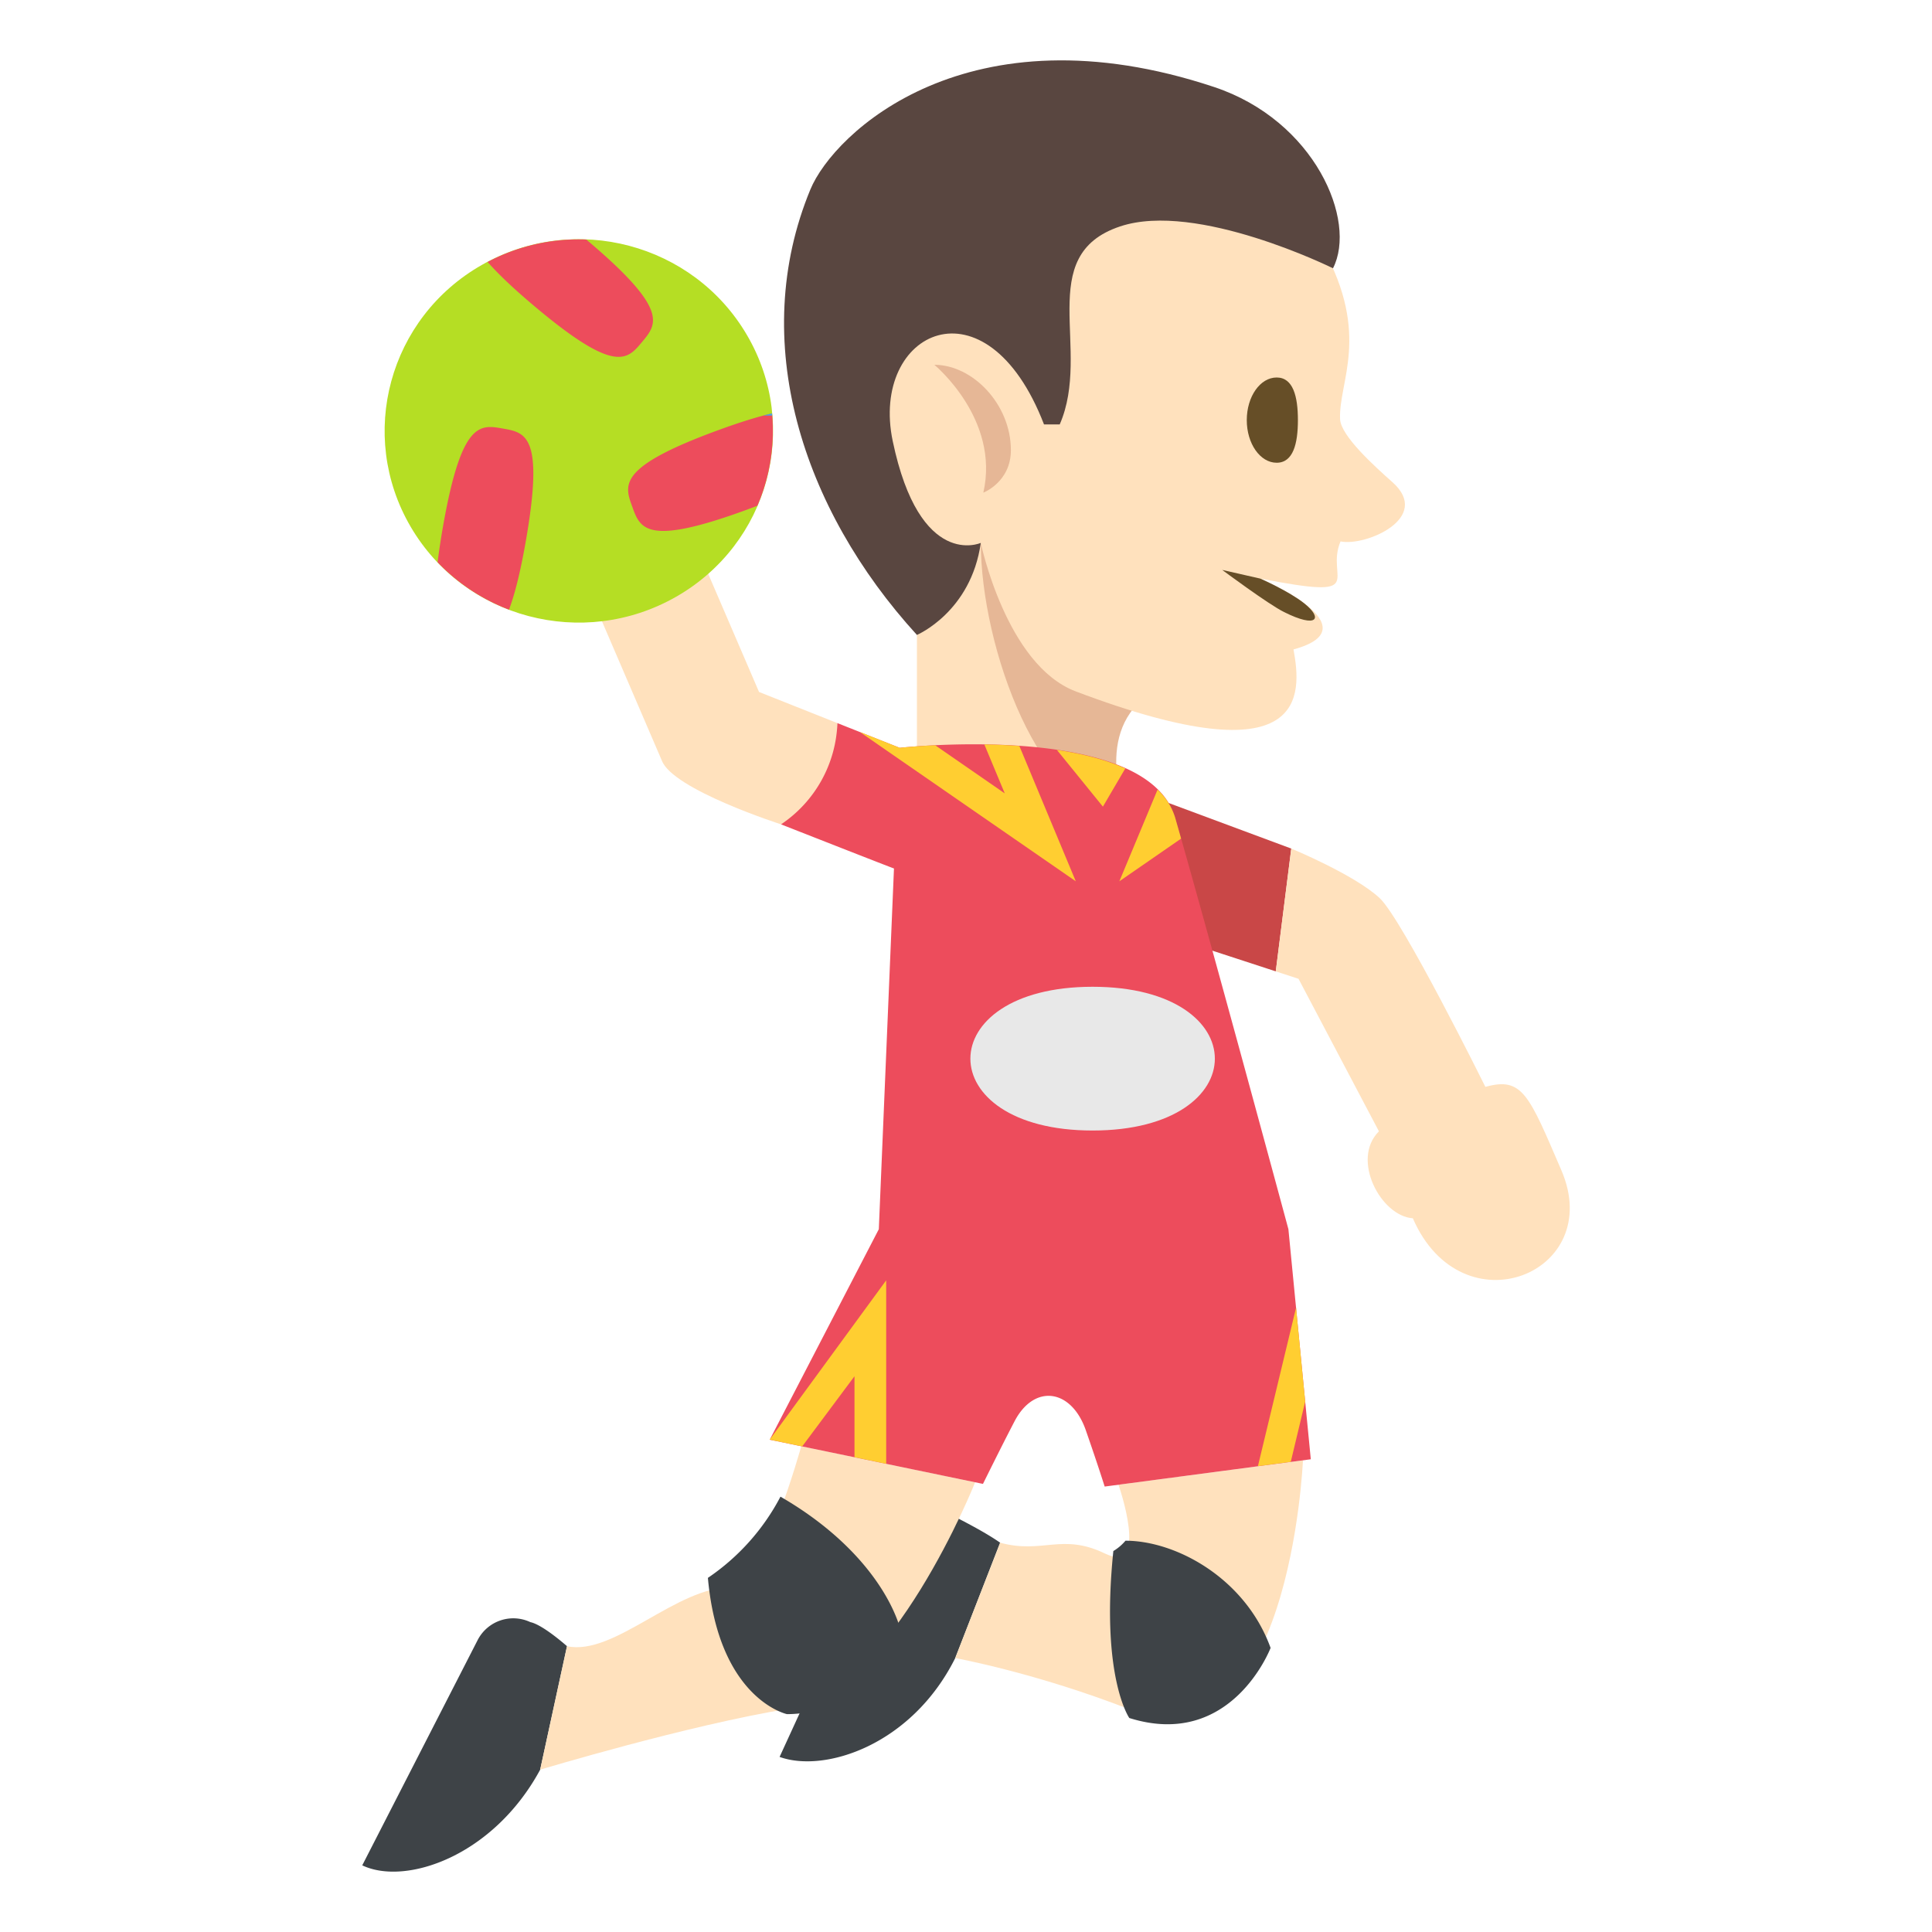 <svg xmlns="http://www.w3.org/2000/svg" width="64" height="64" viewBox="0 0 64 64"><path fill="#FFE1BD" d="M33.505 17.984l-3.131-1.752v10.752h6.942z"/><path fill="#E6B796" d="M38.178 22.928c-2.045 1.26-.861 4.056-.861 4.056-2.848 0-4.826-5.572-4.826-9l5.687 4.944z"/><path fill="#FFE1BD" d="M31.418 3.936l12.417 4.303c1.573 2.88.502 4.402.557 5.647.024.553 1.144 1.562 1.737 2.089 1.323 1.181-.893 2.133-1.722 1.96-.524 1.236 1.028 1.95-2.657 1.231 0 0 3.791 1.616 1.099 2.347.271 1.489.534 4.322-7.214 1.39-2.305-.871-3.145-4.919-3.145-4.919l-3.887-.679 2.815-13.369z"/><path fill="#594640" d="M40.224 2.884C32.069.169 27.62 4.399 26.844 6.278c-2.065 4.998-.291 10.567 3.53 14.755 0 0 1.792-.758 2.116-3.049 0 0-2.022.909-2.918-3.375-.76-3.641 3.099-5.508 5.012-.55h.521c1.077-2.469-.882-5.598 2.001-6.559 2.541-.848 7.051 1.387 7.051 1.387.808-1.575-.601-4.892-3.933-6.003z"/><path fill="#664E27" d="M41.301 13.917c0 .779.443 1.412.99 1.412s.704-.633.704-1.412-.157-1.412-.704-1.412-.99.632-.99 1.412z"/><path fill="#E6B796" d="M33.487 14.913c0-1.523-1.269-2.829-2.536-2.829 0 0 2.181 1.794 1.623 4.236 0 0 .913-.352.913-1.407z"/><path fill="#664E27" d="M40.488 18.88s1.525 1.136 2.048 1.395c1.108.555 1.296.208.664-.292-.507-.402-1.45-.816-1.45-.816l-1.262-.287z"/><path fill="#FFE1BD" d="M25.144 22.922l-2.563-5.955-3.544 1.512 2.886 6.713c.36.965 3.949 2.115 3.949 2.115l1.867-.908v-2.445l-2.595-1.032z"/><path fill="#3E4347" d="M17.894 58.623l.889-4.091c-.896-.774-1.199-.789-1.217-.798a1.327 1.327 0 0 0-1.744.597L12 61.792c1.428.682 4.337-.292 5.894-3.169zM31.643 54.926l1.488-3.822c-.972-.686-3.269-1.699-3.269-1.699L25.825 58.2c1.494.541 4.379-.392 5.818-3.274z"/><g fill="#FFE1BD"><path d="M18.782 54.532l-.889 4.091s4.881-1.473 8.256-2.023c3.397-.555 6.154-7.499 6.154-7.499l-5.759-1.195s-1.308 4.693-2.271 4.672c-1.86-.039-3.916 2.292-5.491 1.954zM31.643 54.926l1.488-3.822c1.414.383 2.043-.331 3.471.358 1.498.722.449-2.28.449-2.28l6.111-.806s-.441 10.329-5.646 8.286c-3.188-1.252-5.873-1.736-5.873-1.736z"/></g><path fill="#B5DE24" d="M15.96 8.777c-3.079 1.753-4.132 5.634-2.356 8.673 1.778 3.039 5.711 4.076 8.787 2.322 3.075-1.752 4.132-5.633 2.354-8.671-1.776-3.04-5.71-4.078-8.785-2.324z"/><path fill="#C94747" d="M38.443 26.5l4.332 1.61-.513 4.068-5.116-1.67z"/><path fill="#FFE1BD" d="M51.723 38.768c-1.082-2.514-1.289-3.104-2.518-2.764 0 0-2.75-5.552-3.502-6.253-.828-.773-2.928-1.641-2.928-1.641l-.514 4.068.754.246 2.664 5.053c-.938.931.066 2.811 1.123 2.88 1.624 3.743 6.391 1.827 4.921-1.589z"/><path fill="#ED4C5C" d="M42.68 40.718s-2.643-9.788-3.748-13.62c-.918-3.182-8.894-2.352-9.128-2.326l-2.064-.818a4.217 4.217 0 0 1-1.867 3.354s3.665 1.441 3.741 1.461l-.502 11.95-3.614 6.973 7.064 1.464c.361-.729.712-1.433 1.048-2.077.654-1.25 1.893-1.075 2.367.324.221.635.426 1.242.617 1.841l6.828-.904-.742-7.622z"/><path fill="#FFCE31" d="M25.497 47.69l1.077.224 1.732-2.324v2.682l1.05.218v-6.077zM41.67 48.569l1.088-.143.478-1.997-.302-3.112zM35.637 29.194l-1.869-4.482a18.854 18.854 0 0 0-1.16-.051l.676 1.621-2.304-1.594a23.81 23.81 0 0 0-1.176.084l-1.322-.525 7.155 4.947zM39.125 27.78c-.066-.24-.135-.473-.193-.682a2.141 2.141 0 0 0-.586-.941l-1.266 3.037 2.045-1.414zM36.535 26.721l.742-1.266c-.662-.299-1.447-.492-2.266-.613l1.524 1.879z"/><path fill="#3E4347" d="M25.854 49.579a7.387 7.387 0 0 1-2.404 2.69c.361 4.027 2.619 4.514 2.619 4.514 1.69 0 3.355-1.142 3.787-2.705-.294-1.164-1.433-3.015-4.002-4.499zM37.283 51.038a1.59 1.59 0 0 1-.402.342c-.428 4.169.529 5.531.529 5.531 3.387 1.064 4.68-2.322 4.68-2.322-.838-2.31-3.135-3.551-4.807-3.551z"/><path fill="#ED4C5C" d="M16.153 8.678c.336.383.824.852 1.525 1.443 2.708 2.287 3.099 1.799 3.593 1.205.494-.592.901-1.066-1.804-3.352-.016-.015-.031-.026-.047-.039a6.45 6.45 0 0 0-3.267.743zM16.861 20.196c.188-.496.372-1.215.556-2.264.613-3.506-.002-3.602-.76-3.736s-1.369-.252-1.983 3.25c-.078.447-.135.836-.178 1.18a6.445 6.445 0 0 0 2.365 1.57zM25.575 13.694c-.468.109-1.051.287-1.797.561-3.322 1.217-3.098 1.803-2.834 2.529.262.729.467 1.32 3.787.104l.358-.135a6.28 6.28 0 0 0 .486-3.059z"/><g><path fill="#42ADE2" d="M25.577 13.766c-.002-.023 0-.049-.002-.072-.092.02-.189.047-.288.072h.29z"/></g><path fill="#E8E8E8" d="M36.193 37.45c-5.397 0-5.397-4.762 0-4.762 5.401 0 5.401 4.762 0 4.762z"/></svg>